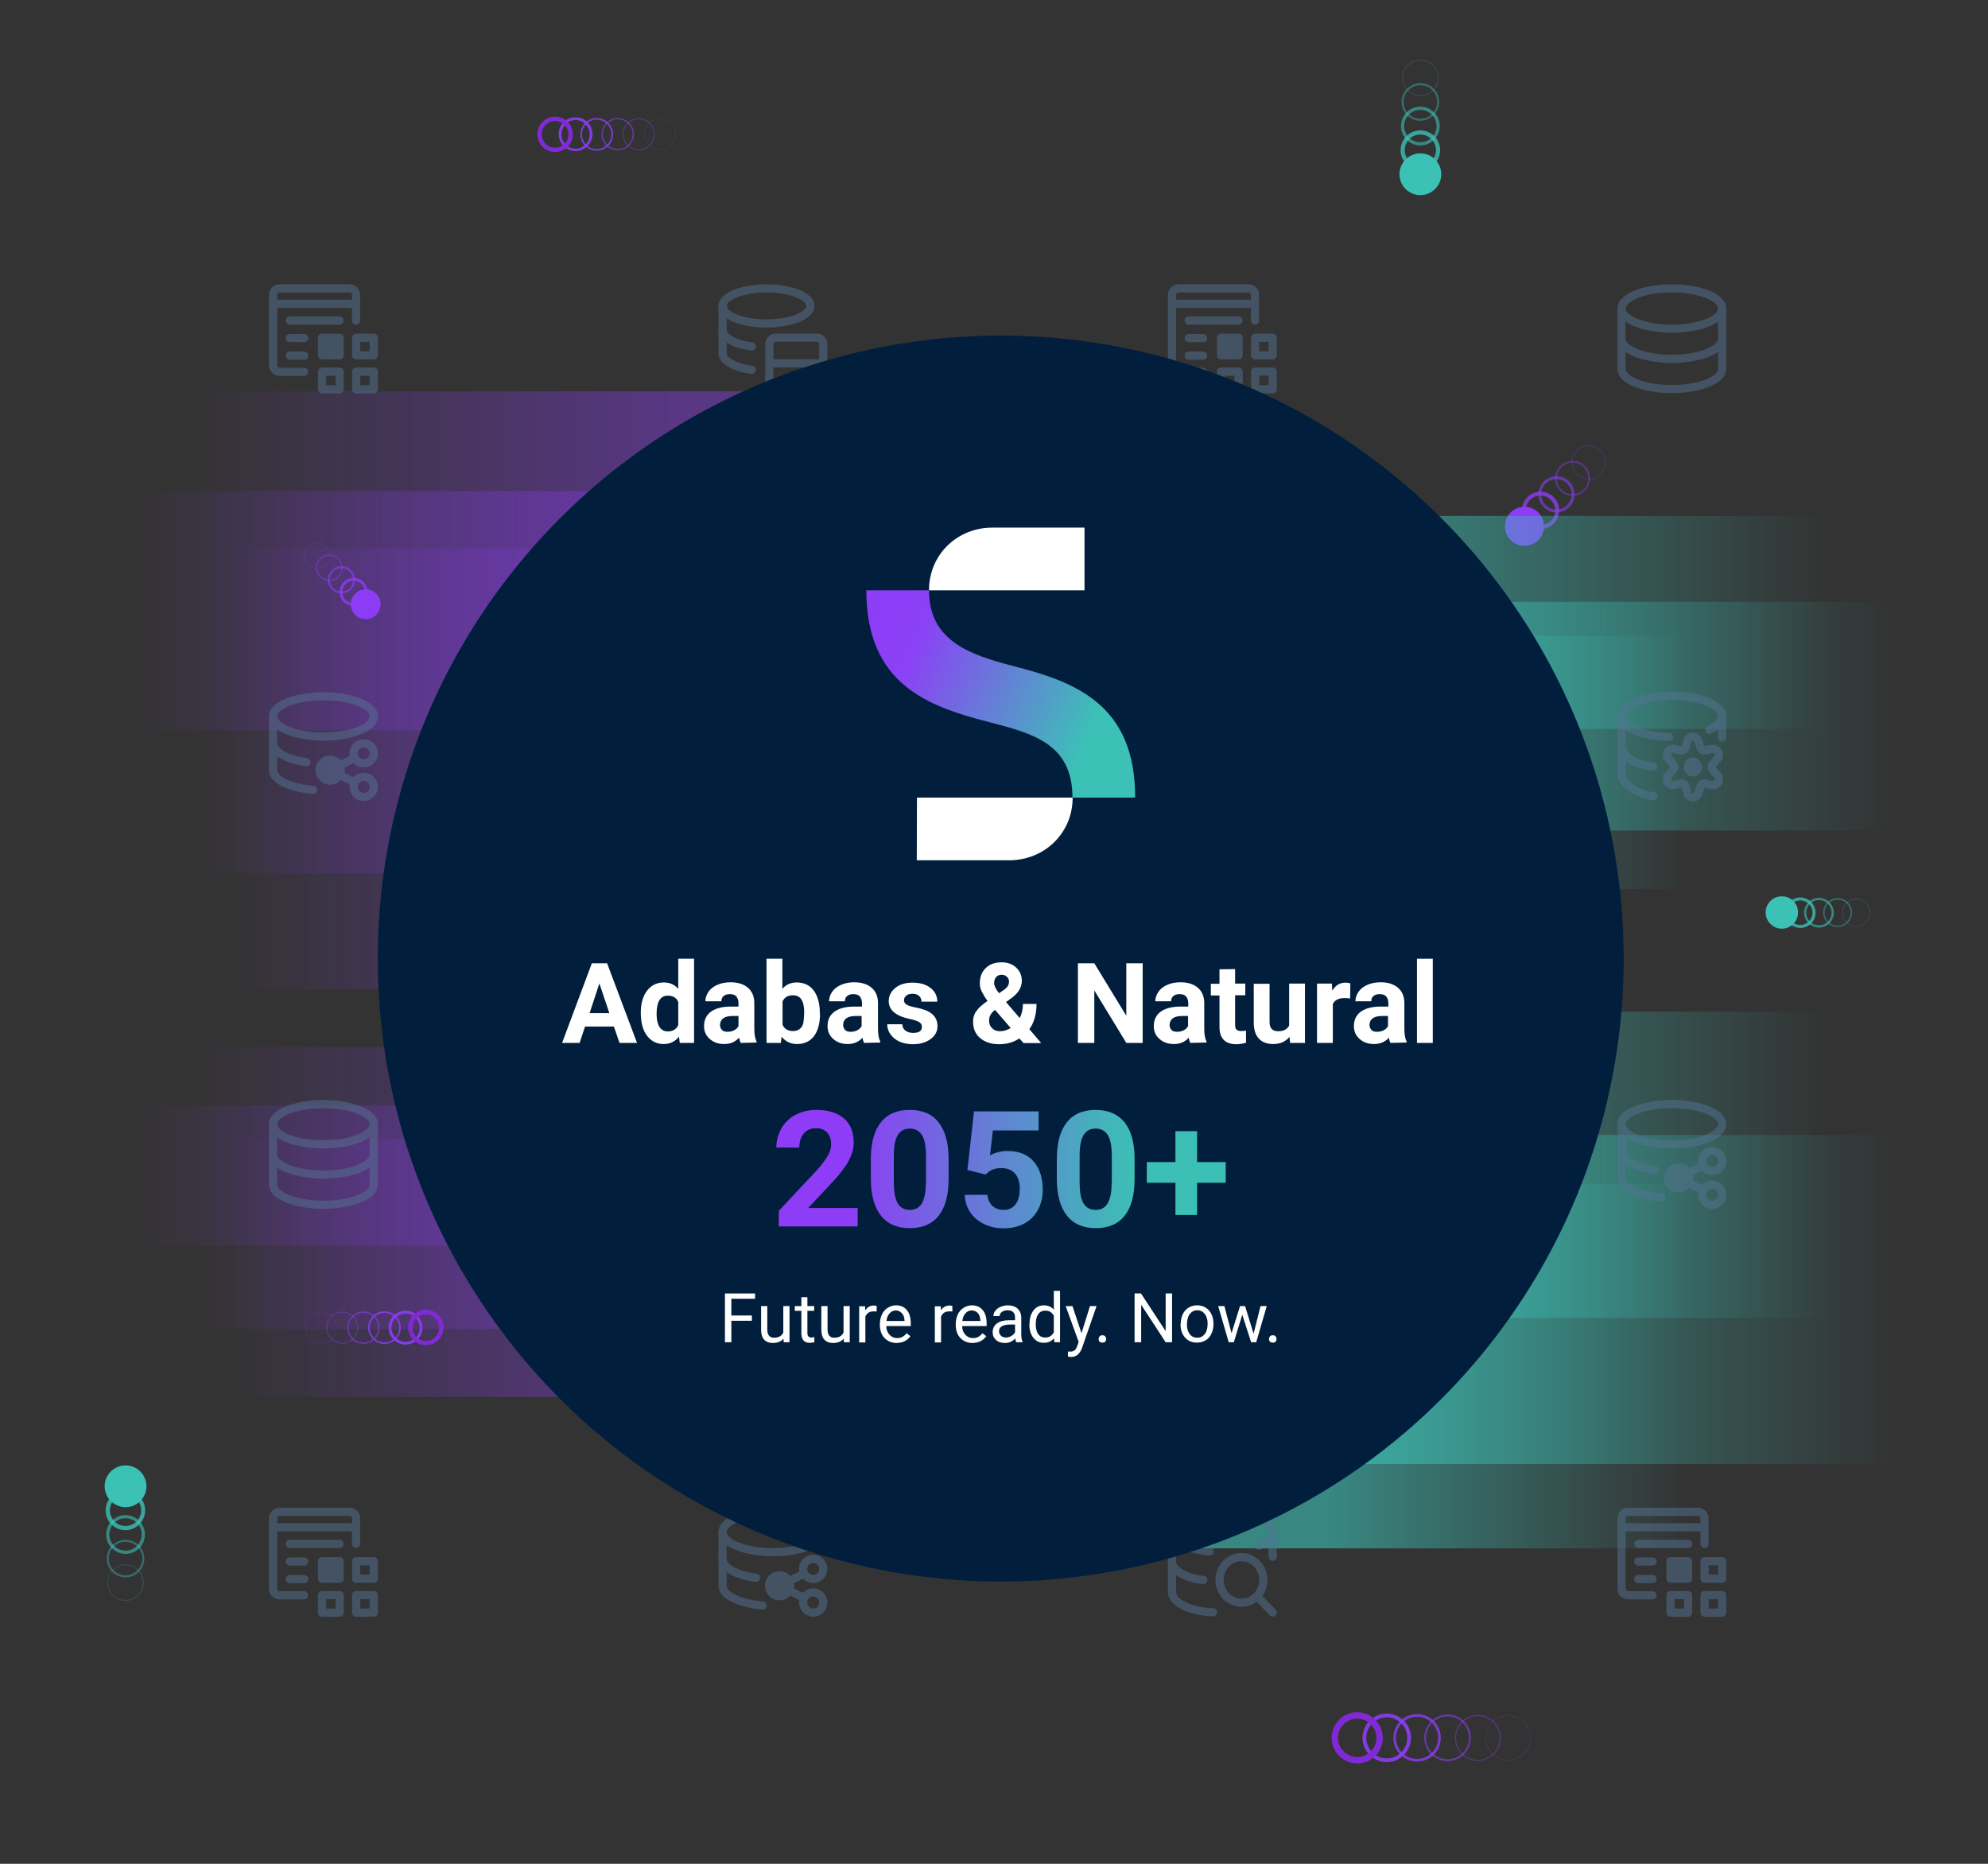 <?xml version="1.0" encoding="UTF-8"?>
<svg id="Layer_1" data-name="Layer 1" xmlns="http://www.w3.org/2000/svg" xmlns:xlink="http://www.w3.org/1999/xlink" viewBox="0 0 1056 990">
  <rect x="0" y="0" width="1056" height="990" fill="#333333" stroke="none"/>
  <defs>
    <style>
      .cls-1 {
        fill: url(#linear-gradient-12);
      }

      .cls-1, .cls-2, .cls-3, .cls-4, .cls-5, .cls-6, .cls-7, .cls-8, .cls-9, .cls-10, .cls-11, .cls-12, .cls-13, .cls-14, .cls-15, .cls-16, .cls-17, .cls-18, .cls-19, .cls-20, .cls-21, .cls-22, .cls-23, .cls-24, .cls-25, .cls-26, .cls-27, .cls-28, .cls-29 {
        stroke-width: 0px;
      }

      .cls-2 {
        fill: #011f3d;
      }

      .cls-3 {
        fill: url(#linear-gradient);
      }

      .cls-4, .cls-6, .cls-9, .cls-17, .cls-19, .cls-22 {
        fill: #8d3cf5;
      }

      .cls-4, .cls-7 {
        opacity: .6;
      }

      .cls-4, .cls-7, .cls-8, .cls-9, .cls-17, .cls-19, .cls-22, .cls-24, .cls-28 {
        isolation: isolate;
      }

      .cls-30 {
        opacity: .5;
      }

      .cls-5 {
        fill: url(#linear-gradient-6);
      }

      .cls-7, .cls-8, .cls-24, .cls-28, .cls-29 {
        fill: #3cc1b7;
      }

      .cls-8, .cls-9 {
        opacity: .8;
      }

      .cls-10 {
        fill: url(#linear-gradient-11);
      }

      .cls-11 {
        fill: url(#linear-gradient-5);
      }

      .cls-12 {
        fill: url(#linear-gradient-13);
      }

      .cls-31 {
        opacity: .69;
      }

      .cls-13 {
        fill: url(#linear-gradient-14);
      }

      .cls-14 {
        fill: url(#linear-gradient-2);
      }

      .cls-15 {
        fill: url(#linear-gradient-7);
      }

      .cls-16 {
        fill: url(#linear-gradient-3);
      }

      .cls-17, .cls-28 {
        opacity: .2;
      }

      .cls-18 {
        fill: url(#linear-gradient-9);
      }

      .cls-19, .cls-24 {
        opacity: .4;
      }

      .cls-20 {
        fill: url(#linear-gradient-8);
      }

      .cls-21 {
        fill: #fff;
      }

      .cls-22 {
        opacity: .9;
      }

      .cls-23 {
        fill: #537393;
      }

      .cls-25 {
        fill: url(#linear-gradient-10);
      }

      .cls-26 {
        fill: url(#linear-gradient-4);
      }

      .cls-27 {
        fill: #8129d6;
      }
    </style>
    <linearGradient id="linear-gradient" x1="-25288.23" y1="-24388.12" x2="-24877.93" y2="-24388.12" gradientTransform="translate(-24868.15 -24052.26) rotate(-180)" gradientUnits="userSpaceOnUse">
      <stop offset=".15" stop-color="#8d3cf5" stop-opacity=".6"/>
      <stop offset=".78" stop-color="#8d3cf5" stop-opacity="0"/>
    </linearGradient>
    <linearGradient id="linear-gradient-2" x1="-25264.64" y1="-24460.66" x2="-24912.34" y2="-24460.66" gradientTransform="translate(-24868.16 -24052.25) rotate(-180)" xlink:href="#linear-gradient"/>
    <linearGradient id="linear-gradient-3" x1="-25248.83" y1="-24376.66" x2="-24845.64" y2="-24376.66" gradientTransform="translate(-24868.15 -24052.25) rotate(-180)" xlink:href="#linear-gradient"/>
    <linearGradient id="linear-gradient-4" y1="-24683.32" y2="-24683.32" xlink:href="#linear-gradient"/>
    <linearGradient id="linear-gradient-5" x1="-25264.63" y1="-24725.81" x2="-24912.33" y2="-24725.81" gradientTransform="translate(-24868.15 -24052.25) rotate(-180)" xlink:href="#linear-gradient"/>
    <linearGradient id="linear-gradient-6" x1="-25248.83" y1="-24676.71" x2="-24845.64" y2="-24676.71" gradientTransform="translate(-24868.15 -24052.25) rotate(-180)" xlink:href="#linear-gradient"/>
    <linearGradient id="linear-gradient-7" x1="-4081.56" y1="-12988.06" x2="-3994.85" y2="-12988.06" gradientTransform="translate(14918.56 37871.51) scale(3.5 2.86)" gradientUnits="userSpaceOnUse">
      <stop offset=".24" stop-color="#3cbfb5" stop-opacity=".6"/>
      <stop offset=".87" stop-color="#3cbfb5" stop-opacity="0"/>
    </linearGradient>
    <linearGradient id="linear-gradient-8" x1="-4082.19" y1="-13000.44" x2="-3958.91" y2="-13000.44" xlink:href="#linear-gradient-7"/>
    <linearGradient id="linear-gradient-9" x1="-4082.42" y1="-13025.46" x2="-3971.08" y2="-13025.46" xlink:href="#linear-gradient-7"/>
    <linearGradient id="linear-gradient-10" y1="-13100.2" y2="-13100.2" xlink:href="#linear-gradient-7"/>
    <linearGradient id="linear-gradient-11" x1="-4082.19" y1="-13108.78" x2="-3958.91" y2="-13108.78" xlink:href="#linear-gradient-7"/>
    <linearGradient id="linear-gradient-12" x1="-4082.42" y1="-13126.19" x2="-3971.08" y2="-13126.19" xlink:href="#linear-gradient-7"/>
    <linearGradient id="linear-gradient-13" x1="451.29" y1="422.52" x2="611.88" y2="490.69" gradientTransform="translate(0 -88)" gradientUnits="userSpaceOnUse">
      <stop offset="0" stop-color="#8e3cf7"/>
      <stop offset=".2" stop-color="#8b41f5"/>
      <stop offset=".8" stop-color="#3cc1b6"/>
      <stop offset="1" stop-color="#3cc1b6"/>
    </linearGradient>
    <linearGradient id="linear-gradient-14" x1="412.38" y1="709.01" x2="651.08" y2="709.01" gradientTransform="translate(0 -88)" gradientUnits="userSpaceOnUse">
      <stop offset=".16" stop-color="#8e3cf6"/>
      <stop offset=".6" stop-color="#5399c8"/>
      <stop offset=".8" stop-color="#3cc0b5"/>
      <stop offset="1" stop-color="#3cc0b5"/>
      <stop offset="1" stop-color="#3cc0b5"/>
    </linearGradient>
  </defs>
  <g class="cls-31">
    <rect class="cls-3" x="9.78" y="207.86" width="410.3" height="256"/>
    <rect class="cls-14" x="44.18" y="291.36" width="352.3" height="234.1"/>
    <rect class="cls-16" x="-22.51" y="260.86" width="403.19" height="127.1"/>
  </g>
  <g class="cls-31">
    <rect class="cls-26" x="9.78" y="556.16" width="410.3" height="149.8"/>
    <rect class="cls-11" x="44.18" y="605.06" width="352.3" height="137"/>
    <rect class="cls-5" x="-22.51" y="587.26" width="403.19" height="74.4"/>
  </g>
  <g>
    <path class="cls-17" d="M170.62,696.81c4.6,0,8.4,3.8,8.4,8.4s-3.8,8.4-8.4,8.4-8.4-3.8-8.4-8.4,3.7-8.4,8.4-8.4ZM170.62,713.31c4.5,0,8.1-3.7,8.1-8.1s-3.6-8.1-8.1-8.1-8.1,3.7-8.1,8.1,3.6,8.1,8.1,8.1Z"/>
    <path class="cls-19" d="M181.82,696.71c4.7,0,8.5,3.8,8.5,8.5s-3.8,8.5-8.5,8.5-8.5-3.8-8.5-8.5,3.8-8.5,8.5-8.5ZM181.82,713.21c4.4,0,8-3.6,8-8s-3.6-8-8-8-8,3.6-8,8,3.5,8,8,8Z"/>
    <path class="cls-4" d="M193.02,696.61c4.8,0,8.6,3.9,8.6,8.6s-3.9,8.6-8.6,8.6-8.6-3.9-8.6-8.6,3.8-8.6,8.6-8.6ZM193.02,713.11c4.4,0,7.9-3.5,7.9-7.9s-3.6-7.9-7.9-7.9-7.9,3.5-7.9,7.9,3.5,7.9,7.9,7.9Z"/>
    <path class="cls-9" d="M204.22,696.51c4.8,0,8.7,3.9,8.7,8.7s-3.9,8.7-8.7,8.7-8.7-3.9-8.7-8.7,3.8-8.7,8.7-8.7ZM204.22,713.01c4.3,0,7.8-3.5,7.8-7.8s-3.5-7.8-7.8-7.8-7.8,3.5-7.8,7.8,3.5,7.8,7.8,7.8h0Z"/>
    <path class="cls-22" d="M215.42,696.21c4.9,0,9,4,9,9s-4,9-9,9-9-4-9-9,4-9,9-9ZM215.42,712.71c4.2,0,7.5-3.4,7.5-7.5s-3.4-7.5-7.5-7.5-7.5,3.4-7.5,7.5,3.3,7.5,7.5,7.5Z"/>
    <path class="cls-27" d="M226.22,695.71c5.2,0,9.4,4.2,9.4,9.4s-4.2,9.4-9.4,9.4-9.4-4.2-9.4-9.4,4.2-9.4,9.4-9.4ZM226.22,712.31c3.9,0,7.1-3.2,7.1-7.1s-3.2-7.1-7.1-7.1-7.1,3.2-7.1,7.1,3.2,7.1,7.1,7.1Z"/>
  </g>
  <g>
    <path class="cls-17" d="M850.22,252.09c-3.5,3.6-9.3,3.6-12.9,0s-3.5-9.3,0-12.9,9.3-3.6,12.9,0,3.5,9.3,0,12.9ZM837.72,239.59c-3.3,3.4-3.3,8.8,0,12.2,3.3,3.3,8.8,3.3,12.2,0,3.3-3.4,3.3-8.8,0-12.2-3.4-3.4-8.9-3.4-12.2,0Z"/>
    <path class="cls-19" d="M841.92,260.69c-3.7,3.6-9.6,3.6-13.2,0-3.7-3.6-3.7-9.6,0-13.2,3.7-3.6,9.6-3.6,13.2,0,3.6,3.6,3.6,9.6,0,13.2ZM829.42,248.19c-3.2,3.2-3.2,8.5,0,11.8s8.5,3.2,11.8,0,3.2-8.5,0-11.8-8.6-3.2-11.8,0h0Z"/>
    <path class="cls-4" d="M833.62,269.39c-3.8,3.8-9.9,3.8-13.6,0s-3.8-9.9,0-13.6,9.9-3.8,13.6,0c3.7,3.8,3.7,9.9,0,13.6ZM821.02,256.89c-3.2,3.1-3.2,8.3,0,11.4s8.3,3.1,11.4,0c3.2-3.1,3.2-8.3,0-11.4s-8.2-3.2-11.4,0Z"/>
    <path class="cls-9" d="M825.32,278.09c-3.8,3.9-10.1,3.9-14,0s-3.8-10.1,0-14,10.1-3.9,14,0,3.8,10.1,0,14ZM812.72,265.59c-3,3-3,8,0,11.1,3,3,8,3,11.1,0s3-8,0-11.1-8-3.1-11.1,0Z"/>
    <g>
      <circle class="cls-6" cx="809.82" cy="279.59" r="8.8"/>
      <path class="cls-6" d="M817.12,286.89c-4,4-10.7,4-14.7,0s-4-10.6,0-14.7c4-4,10.7-4,14.7,0s4.1,10.7,0,14.7ZM804.62,274.39c-2.8,2.9-2.8,7.5,0,10.3s7.5,2.9,10.3,0,2.8-7.5,0-10.3-7.4-2.8-10.3,0Z"/>
    </g>
  </g>
  <g>
    <rect class="cls-15" x="633.08" y="628.86" width="303.5" height="193.6"/>
    <rect class="cls-20" x="630.88" y="602.86" width="431.5" height="174.8"/>
    <rect class="cls-18" x="630.08" y="537.36" width="389.7" height="162.7"/>
  </g>
  <g>
    <rect class="cls-25" x="633.08" y="337.66" width="303.5" height="134.6"/>
    <rect class="cls-10" x="630.88" y="319.66" width="431.5" height="121.5"/>
    <rect class="cls-1" x="630.08" y="274.06" width="389.7" height="113.1"/>
  </g>
  <g>
    <path class="cls-17" d="M173.35,290.24c2.7,2.7,2.7,7.1,0,9.8s-7.1,2.7-9.8,0-2.7-7.1,0-9.8,7.1-2.7,9.8,0ZM163.85,299.74c2.6,2.5,6.7,2.5,9.2,0s2.6-6.7,0-9.2-6.7-2.5-9.2,0-2.5,6.6,0,9.2Z"/>
    <path class="cls-19" d="M179.95,296.54c2.8,2.8,2.8,7.3,0,10.1s-7.3,2.8-10.1,0-2.8-7.3,0-10.1,7.3-2.8,10.1,0ZM170.45,306.04c2.5,2.5,6.5,2.5,9,0s2.5-6.5,0-9-6.5-2.5-9,0-2.5,6.5,0,9Z"/>
    <path class="cls-4" d="M186.55,302.84c2.9,2.9,2.9,7.5,0,10.3s-7.5,2.9-10.3,0-2.9-7.5,0-10.3,7.4-2.9,10.3,0ZM177.05,312.34c2.4,2.4,6.3,2.4,8.7,0s2.4-6.3,0-8.7c-2.4-2.4-6.3-2.4-8.7,0s-2.4,6.3,0,8.7Z"/>
    <path class="cls-9" d="M193.15,309.14c2.9,2.9,2.9,7.7,0,10.6s-7.7,2.9-10.6,0-2.9-7.7,0-10.6,7.6-2.9,10.6,0ZM183.65,318.64c2.3,2.3,6.1,2.3,8.4,0s2.3-6.1,0-8.4-6.1-2.3-8.4,0-2.4,6.1,0,8.4Z"/>
    <g>
      <circle class="cls-6" cx="194.25" cy="320.94" r="6.7"/>
      <path class="cls-6" d="M199.85,315.34c3.1,3.1,3.1,8.1,0,11.2s-8.1,3.1-11.2,0-3.1-8.1,0-11.2,8.1-3.1,11.2,0ZM190.35,324.84c2.2,2.2,5.7,2.2,7.9,0s2.2-5.7,0-7.9-5.7-2.2-7.9,0-2.2,5.7,0,7.9Z"/>
    </g>
  </g>
  <g>
    <path class="cls-28" d="M764.18,41.36c0,5.4-4.4,9.7-9.7,9.7s-9.7-4.4-9.7-9.7,4.4-9.7,9.7-9.7,9.7,4.4,9.7,9.7ZM745.28,41.36c0,5,4.1,9.2,9.2,9.2s9.2-4.1,9.2-9.2-4.1-9.2-9.2-9.2-9.2,4.2-9.2,9.2Z"/>
    <path class="cls-24" d="M764.48,54.16c0,5.5-4.5,10-10,10s-10-4.5-10-10,4.5-10,10-10,10,4.5,10,10ZM745.58,54.16c0,4.9,4,8.9,8.9,8.9s8.9-4,8.9-8.9-4-8.9-8.9-8.9-8.9,4-8.9,8.9Z"/>
    <path class="cls-7" d="M764.78,66.96c0,5.7-4.6,10.3-10.3,10.3s-10.3-4.6-10.3-10.3,4.6-10.3,10.3-10.3,10.3,4.6,10.3,10.3ZM745.88,66.96c0,4.8,3.9,8.6,8.6,8.6s8.6-3.9,8.6-8.6-3.9-8.6-8.6-8.6-8.6,3.9-8.6,8.6Z"/>
    <path class="cls-8" d="M764.98,79.76c0,5.8-4.7,10.5-10.5,10.5s-10.5-4.7-10.5-10.5,4.7-10.5,10.5-10.5,10.5,4.7,10.5,10.5ZM746.18,79.76c0,4.6,3.7,8.3,8.3,8.3s8.3-3.7,8.3-8.3-3.7-8.3-8.3-8.3-8.3,3.7-8.3,8.3Z"/>
    <g>
      <circle class="cls-29" cx="754.48" cy="92.56" r="9.4"/>
      <path class="cls-29" d="M765.58,92.56c0,6.1-5,11.1-11.1,11.1s-11.1-5-11.1-11.1,5-11.1,11.1-11.1,11.1,5,11.1,11.1ZM746.68,92.56c0,4.3,3.5,7.8,7.8,7.8s7.8-3.5,7.8-7.8-3.5-7.8-7.8-7.8-7.8,3.5-7.8,7.8Z"/>
    </g>
  </g>
  <g>
    <path class="cls-28" d="M56.99,840.67c0-5.4,4.4-9.7,9.7-9.7s9.7,4.4,9.7,9.7-4.4,9.7-9.7,9.7-9.7-4.4-9.7-9.7ZM75.79,840.67c0-5-4.1-9.2-9.2-9.2s-9.2,4.1-9.2,9.2,4.1,9.2,9.2,9.2,9.2-4.2,9.2-9.2Z"/>
    <path class="cls-24" d="M56.69,827.87c0-5.5,4.5-10,10-10s10,4.5,10,10-4.5,10-10,10-10-4.5-10-10ZM75.59,827.87c0-4.9-4-8.9-8.9-8.9s-8.9,4-8.9,8.9,4,8.9,8.9,8.9,8.9-4,8.9-8.9Z"/>
    <path class="cls-7" d="M56.39,815.07c0-5.7,4.6-10.3,10.3-10.3s10.3,4.6,10.3,10.3-4.6,10.3-10.3,10.3-10.3-4.6-10.3-10.3ZM75.29,815.07c0-4.8-3.9-8.6-8.6-8.6s-8.6,3.9-8.6,8.6,3.9,8.6,8.6,8.6,8.6-3.9,8.6-8.6Z"/>
    <path class="cls-8" d="M56.09,802.27c0-5.8,4.7-10.5,10.5-10.5s10.5,4.7,10.5,10.5-4.7,10.5-10.5,10.5-10.5-4.7-10.5-10.5ZM74.99,802.27c0-4.6-3.7-8.3-8.3-8.3s-8.3,3.7-8.3,8.3,3.7,8.3,8.3,8.3,8.3-3.7,8.3-8.3Z"/>
    <g>
      <circle class="cls-29" cx="66.69" cy="789.47" r="9.4"/>
      <path class="cls-29" d="M55.59,789.47c0-6.1,5-11.1,11.1-11.1s11.1,5,11.1,11.1-5,11.1-11.1,11.1-11.1-5-11.1-11.1ZM74.49,789.47c0-4.3-3.5-7.8-7.8-7.8s-7.8,3.5-7.8,7.8,3.5,7.8,7.8,7.8,7.8-3.5,7.8-7.8Z"/>
    </g>
  </g>
  <g>
    <path class="cls-17" d="M801.13,935.19c-6.7,0-12.1-5.4-12.1-12.1s5.4-12.1,12.1-12.1,12.1,5.4,12.1,12.1-5.4,12.1-12.1,12.1ZM801.13,911.39c-6.5,0-11.7,5.3-11.7,11.7s5.3,11.7,11.7,11.7,11.7-5.3,11.7-11.7-5.2-11.7-11.7-11.7Z"/>
    <path class="cls-19" d="M785.03,935.29c-6.8,0-12.2-5.5-12.2-12.2s5.5-12.2,12.2-12.2,12.2,5.5,12.2,12.2-5.5,12.2-12.2,12.2ZM785.03,911.59c-6.4,0-11.6,5.2-11.6,11.6s5.2,11.6,11.6,11.6,11.6-5.2,11.6-11.6-5.2-11.6-11.6-11.6Z"/>
    <path class="cls-4" d="M768.93,935.49c-6.8,0-12.4-5.6-12.4-12.4s5.6-12.4,12.4-12.4,12.4,5.6,12.4,12.4-5.6,12.4-12.4,12.4ZM768.93,911.69c-6.3,0-11.4,5.1-11.4,11.4s5.1,11.4,11.4,11.4,11.4-5.1,11.4-11.4-5.2-11.4-11.4-11.4Z"/>
    <path class="cls-9" d="M752.73,935.69c-6.9,0-12.6-5.6-12.6-12.6s5.6-12.6,12.6-12.6,12.6,5.6,12.6,12.6-5.6,12.6-12.6,12.6ZM752.73,911.89c-6.2,0-11.2,5-11.2,11.2s5,11.2,11.2,11.2,11.2-5,11.2-11.2-5-11.2-11.2-11.2Z"/>
    <path class="cls-22" d="M736.63,935.99c-7.1,0-12.9-5.8-12.9-12.9s5.8-12.9,12.9-12.9,12.9,5.8,12.9,12.9-5.8,12.9-12.9,12.9ZM736.63,912.19c-6,0-10.9,4.9-10.9,10.9s4.9,10.9,10.9,10.9,10.9-4.9,10.9-10.9-4.9-10.9-10.9-10.9Z"/>
    <path class="cls-27" d="M720.93,936.69c-7.5,0-13.6-6.1-13.6-13.6s6.1-13.6,13.6-13.6,13.6,6.1,13.6,13.6-6,13.6-13.6,13.6ZM720.93,912.89c-5.6,0-10.2,4.6-10.2,10.2s4.6,10.2,10.2,10.2,10.2-4.6,10.2-10.2-4.5-10.2-10.2-10.2Z"/>
  </g>
  <g>
    <path class="cls-17" d="M350.55,79.68c-4.6,0-8.4-3.8-8.4-8.4s3.8-8.4,8.4-8.4,8.4,3.8,8.4,8.4-3.8,8.4-8.4,8.4ZM350.55,63.18c-4.5,0-8.1,3.7-8.1,8.1s3.6,8.1,8.1,8.1,8.1-3.7,8.1-8.1-3.7-8.1-8.1-8.1Z"/>
    <path class="cls-19" d="M339.25,79.78c-4.7,0-8.5-3.8-8.5-8.5s3.8-8.5,8.5-8.5,8.5,3.8,8.5,8.5-3.8,8.5-8.5,8.5ZM339.25,63.28c-4.4,0-8,3.6-8,8s3.6,8,8,8,8-3.6,8-8-3.5-8-8-8Z"/>
    <path class="cls-4" d="M328.15,79.88c-4.8,0-8.6-3.9-8.6-8.6s3.9-8.6,8.6-8.6,8.6,3.9,8.6,8.6-3.9,8.6-8.6,8.6ZM328.15,63.38c-4.4,0-7.9,3.6-7.9,7.9s3.5,7.9,7.9,7.9,7.9-3.6,7.9-7.9-3.6-7.9-7.9-7.9Z"/>
    <path class="cls-9" d="M316.95,80.08c-4.8,0-8.7-3.9-8.7-8.7s3.9-8.7,8.7-8.7,8.7,3.9,8.7,8.7-3.9,8.7-8.7,8.7ZM316.95,63.58c-4.3,0-7.8,3.5-7.8,7.8s3.5,7.8,7.8,7.8,7.8-3.5,7.8-7.8-3.5-7.8-7.8-7.8Z"/>
    <path class="cls-22" d="M305.75,80.28c-4.9,0-9-4-9-9s4-9,9-9,9,4,9,9c-.1,5-4.1,9-9,9ZM305.75,63.78c-4.2,0-7.5,3.4-7.5,7.6s3.4,7.6,7.5,7.6,7.5-3.4,7.5-7.6-3.4-7.6-7.5-7.6Z"/>
    <path class="cls-27" d="M294.85,80.78c-5.2,0-9.4-4.2-9.4-9.4s4.2-9.4,9.4-9.4,9.4,4.2,9.4,9.4-4.2,9.4-9.4,9.4ZM294.85,64.28c-3.9,0-7.1,3.2-7.1,7.1s3.2,7.1,7.1,7.1,7.1-3.2,7.1-7.1-3.2-7.1-7.1-7.1Z"/>
  </g>
  <g>
    <path class="cls-28" d="M986,492.2c-4.1,0-7.5-3.4-7.5-7.5s3.4-7.5,7.5-7.5,7.5,3.4,7.5,7.5-3.3,7.5-7.5,7.5ZM986,477.7c-3.9,0-7.1,3.2-7.1,7.1s3.2,7.1,7.1,7.1,7.1-3.2,7.1-7.1-3.2-7.1-7.1-7.1Z"/>
    <path class="cls-24" d="M976.1,492.4c-4.3,0-7.7-3.5-7.7-7.7s3.5-7.7,7.7-7.7,7.7,3.5,7.7,7.7-3.4,7.7-7.7,7.7ZM976.1,477.9c-3.8,0-6.9,3.1-6.9,6.9s3.1,6.9,6.9,6.9,6.9-3.1,6.9-6.9-3.1-6.9-6.9-6.9Z"/>
    <path class="cls-7" d="M966.2,492.7c-4.4,0-7.9-3.6-7.9-7.9s3.6-7.9,7.9-7.9,7.9,3.6,7.9,7.9-3.5,7.9-7.9,7.9ZM966.2,478.1c-3.7,0-6.7,3-6.7,6.7s3,6.7,6.7,6.7,6.7-3,6.7-6.7-3-6.7-6.7-6.7Z"/>
    <path class="cls-8" d="M956.3,492.9c-4.5,0-8.1-3.6-8.1-8.1s3.7-8.1,8.1-8.1,8.1,3.6,8.1,8.1-3.6,8.1-8.1,8.1ZM956.3,478.3c-3.6,0-6.5,2.9-6.5,6.5s2.9,6.5,6.5,6.5,6.5-2.9,6.5-6.5-2.9-6.5-6.5-6.5Z"/>
    <g>
      <circle class="cls-29" cx="946.5" cy="484.7" r="7.3"/>
      <path class="cls-29" d="M946.5,493.3c-4.7,0-8.6-3.8-8.6-8.6s3.8-8.6,8.6-8.6,8.6,3.8,8.6,8.6-3.9,8.6-8.6,8.6ZM946.5,478.7c-3.3,0-6,2.7-6,6s2.7,6,6,6,6-2.7,6-6-2.7-6-6-6Z"/>
    </g>
  </g>
  <g class="cls-30">
    <g>
      <g>
        <path class="cls-23" d="M171.8,393.39c-14.02,0-28.92-4.51-28.92-12.86s14.9-12.86,28.92-12.86,28.91,4.51,28.91,12.86-14.9,12.86-28.91,12.86ZM171.8,371.99c-15.24,0-24.59,4.97-24.59,8.54s9.35,8.54,24.59,8.54,24.59-4.97,24.59-8.54-9.35-8.54-24.59-8.54Z"/>
        <path class="cls-23" d="M162.86,407.04c-.1,0-.2,0-.31-.02-12.13-1.72-19.66-6.41-19.66-12.23v-14.27c0-1.19.97-2.16,2.16-2.16s2.16.97,2.16,2.16v14.27c0,2.76,5.59,6.48,15.95,7.95,1.18.17,2,1.26,1.84,2.44-.15,1.08-1.08,1.86-2.14,1.86Z"/>
        <path class="cls-23" d="M166.32,421.69c-.06,0-.12,0-.18,0-11.58-.95-23.25-5.22-23.25-12.62v-14.27c0-1.19.97-2.16,2.16-2.16s2.16.97,2.16,2.16v14.27c0,3.23,7.37,7.33,19.29,8.31,1.19.1,2.07,1.14,1.98,2.33-.09,1.13-1.04,1.98-2.15,1.98Z"/>
        <path class="cls-23" d="M193.2,410.47c-2.15,0-4.08.92-5.45,2.38l-4.76-2.38c.08-.45.14-.92.14-1.4,0-.44-.06-.87-.13-1.29l4.8-2.42c1.37,1.42,3.28,2.31,5.4,2.31,4.14,0,7.51-3.37,7.51-7.51s-3.37-7.51-7.51-7.51-7.51,3.37-7.51,7.51c0,.46.06.91.14,1.35l-4.72,2.38c-1.42-1.57-3.46-2.58-5.74-2.58-4.29,0-7.76,3.48-7.76,7.76s3.48,7.76,7.76,7.76c2.25,0,4.26-.97,5.68-2.5l4.77,2.39c-.07.41-.13.83-.13,1.27,0,4.14,3.37,7.51,7.51,7.51s7.51-3.37,7.51-7.51-3.37-7.51-7.51-7.51ZM193.2,396.95c1.76,0,3.19,1.43,3.19,3.19s-1.43,3.19-3.19,3.19-3.19-1.43-3.19-3.19,1.43-3.19,3.19-3.19ZM193.2,421.17c-1.76,0-3.19-1.43-3.19-3.19s1.43-3.19,3.19-3.19,3.19,1.43,3.19,3.19-1.43,3.19-3.19,3.19Z"/>
      </g>
      <g>
        <path class="cls-23" d="M180.41,840.75h-9.35c-1.2,0-2.17-.97-2.17-2.17v-9.33c0-1.2.97-2.17,2.17-2.17h9.35c1.2,0,2.17.97,2.17,2.17v9.33c0,1.2-.97,2.17-2.17,2.17Z"/>
        <path class="cls-23" d="M180.41,845.09h-9.35c-1.2,0-2.17.97-2.17,2.17v9.33c0,1.2.97,2.17,2.17,2.17h9.35c1.2,0,2.17-.97,2.17-2.17v-9.33c0-1.2-.97-2.17-2.17-2.17ZM178.24,854.42h-5.01v-4.99h5.01v4.99ZM161.59,827.26h-7.66c-1.2,0-2.17.97-2.17,2.17s.97,2.17,2.17,2.17h7.66c1.2,0,2.17-.97,2.17-2.17s-.97-2.17-2.17-2.17ZM161.59,836.59h-7.66c-1.2,0-2.17.97-2.17,2.17s.97,2.17,2.17,2.17h7.66c1.2,0,2.17-.97,2.17-2.17s-.97-2.17-2.17-2.17ZM180.41,817.92h-26.48c-1.2,0-2.17.97-2.17,2.17s.97,2.17,2.17,2.17h26.48c1.2,0,2.17-.97,2.17-2.17s-.97-2.17-2.17-2.17ZM198.54,827.08h-9.35c-1.2,0-2.17.97-2.17,2.17v9.33c0,1.2.97,2.17,2.17,2.17h9.35c1.2,0,2.17-.97,2.17-2.17v-9.33c0-1.2-.97-2.17-2.17-2.17ZM196.37,836.41h-5.01v-4.99h5.01v4.99ZM198.54,845.09h-9.35c-1.2,0-2.17.97-2.17,2.17v9.33c0,1.2.97,2.17,2.17,2.17h9.35c1.2,0,2.17-.97,2.17-2.17v-9.33c0-1.2-.97-2.17-2.17-2.17ZM196.37,854.42h-5.01v-4.99h5.01v4.99ZM189.14,822.27c1.2,0,2.17-.97,2.17-2.17v-13.64c0-3.08-2.51-5.6-5.6-5.6h-37.22c-3.09,0-5.6,2.51-5.6,5.6v37.48c0,3.08,2.51,5.6,5.6,5.6h13.03c1.2,0,2.17-.97,2.17-2.17s-.97-2.17-2.17-2.17h-13.03c-.69,0-1.26-.56-1.26-1.25v-30.52h39.74v6.68c0,1.2.97,2.17,2.17,2.17ZM147.23,809.07v-2.62c0-.69.57-1.25,1.26-1.25h37.22c.69,0,1.26.56,1.26,1.25v2.62h-39.74Z"/>
      </g>
      <g>
        <path class="cls-23" d="M180.41,190.9h-9.35c-1.2,0-2.17-.97-2.17-2.17v-9.33c0-1.2.97-2.17,2.17-2.17h9.35c1.2,0,2.17.97,2.17,2.17v9.33c0,1.2-.97,2.17-2.17,2.17Z"/>
        <path class="cls-23" d="M180.41,195.24h-9.35c-1.2,0-2.17.97-2.17,2.17v9.33c0,1.2.97,2.17,2.17,2.17h9.35c1.2,0,2.17-.97,2.17-2.17v-9.33c0-1.2-.97-2.17-2.17-2.17ZM178.24,204.57h-5.01v-4.99h5.01v4.99ZM161.59,177.41h-7.66c-1.2,0-2.17.97-2.17,2.17s.97,2.17,2.17,2.17h7.66c1.2,0,2.17-.97,2.17-2.17s-.97-2.17-2.17-2.17ZM161.59,186.74h-7.66c-1.2,0-2.17.97-2.17,2.17s.97,2.17,2.17,2.17h7.66c1.2,0,2.17-.97,2.17-2.17s-.97-2.17-2.17-2.17ZM180.41,168.07h-26.48c-1.2,0-2.17.97-2.17,2.17s.97,2.17,2.17,2.17h26.48c1.2,0,2.17-.97,2.17-2.17s-.97-2.17-2.17-2.17ZM198.54,177.22h-9.35c-1.2,0-2.17.97-2.17,2.17v9.33c0,1.2.97,2.17,2.17,2.17h9.35c1.2,0,2.17-.97,2.17-2.17v-9.33c0-1.2-.97-2.17-2.17-2.17ZM196.37,186.56h-5.01v-4.99h5.01v4.99ZM198.54,195.24h-9.35c-1.2,0-2.17.97-2.17,2.17v9.33c0,1.2.97,2.17,2.17,2.17h9.35c1.2,0,2.17-.97,2.17-2.17v-9.33c0-1.2-.97-2.17-2.17-2.17ZM196.37,204.57h-5.01v-4.99h5.01v4.99ZM189.14,172.41c1.2,0,2.17-.97,2.17-2.17v-13.64c0-3.08-2.51-5.6-5.6-5.6h-37.22c-3.09,0-5.6,2.51-5.6,5.6v37.48c0,3.08,2.51,5.6,5.6,5.6h13.03c1.2,0,2.17-.97,2.17-2.17s-.97-2.17-2.17-2.17h-13.03c-.69,0-1.26-.56-1.26-1.25v-30.52h39.74v6.68c0,1.2.97,2.17,2.17,2.17ZM147.23,159.22v-2.62c0-.69.57-1.25,1.26-1.25h37.22c.69,0,1.26.56,1.26,1.25v2.62h-39.74Z"/>
      </g>
      <g>
        <path class="cls-23" d="M200.71,597.15c0-1.2-.97-2.17-2.17-2.17s-2.17.97-2.17,2.17v16.04c0,3.56-9.35,8.53-24.58,8.53s-24.58-4.97-24.58-8.53v-16.04c0-1.2-.97-2.17-2.17-2.17s-2.17.97-2.17,2.17v16.04s0,0,0,0c0,0,0,0,0,0v16.05c0,8.36,14.9,12.86,28.91,12.86s28.91-4.51,28.91-12.86v-16.05s0,0,0,0c0,0,0,0,0,0v-16.04ZM171.8,637.77c-15.23,0-24.58-4.97-24.58-8.53v-9.06c5.44,3.84,15.19,5.87,24.58,5.87s19.14-2.03,24.58-5.87v9.06c0,3.56-9.35,8.53-24.58,8.53Z"/>
        <path class="cls-23" d="M171.8,610.01c-14.02,0-28.91-4.51-28.91-12.87s14.9-12.87,28.91-12.87,28.91,4.51,28.91,12.87-14.9,12.87-28.91,12.87ZM171.8,588.62c-15.23,0-24.58,4.97-24.58,8.53s9.35,8.53,24.58,8.53,24.58-4.97,24.58-8.53-9.35-8.53-24.58-8.53Z"/>
      </g>
    </g>
    <g>
      <g>
        <path class="cls-23" d="M419.17,407.52h-9.35c-1.2,0-2.17-.97-2.17-2.17v-9.33c0-1.2.97-2.17,2.17-2.17h9.35c1.2,0,2.17.97,2.17,2.17v9.33c0,1.2-.97,2.17-2.17,2.17Z"/>
        <path class="cls-23" d="M419.17,411.85h-9.35c-1.2,0-2.17.97-2.17,2.17v9.33c0,1.2.97,2.17,2.17,2.17h9.35c1.2,0,2.17-.97,2.17-2.17v-9.33c0-1.2-.97-2.17-2.17-2.17ZM417,421.18h-5.01v-4.99h5.01v4.99ZM400.35,394.02h-7.66c-1.2,0-2.17.97-2.17,2.17s.97,2.17,2.17,2.17h7.66c1.2,0,2.17-.97,2.17-2.17s-.97-2.17-2.17-2.17ZM400.35,403.36h-7.66c-1.2,0-2.17.97-2.17,2.17s.97,2.17,2.17,2.17h7.66c1.2,0,2.17-.97,2.17-2.17s-.97-2.17-2.17-2.17ZM419.17,384.69h-26.48c-1.2,0-2.17.97-2.17,2.17s.97,2.17,2.17,2.17h26.48c1.2,0,2.17-.97,2.17-2.17s-.97-2.17-2.17-2.17ZM437.3,393.84h-9.35c-1.2,0-2.17.97-2.17,2.17v9.33c0,1.2.97,2.17,2.17,2.17h9.35c1.2,0,2.17-.97,2.17-2.17v-9.33c0-1.2-.97-2.17-2.17-2.17ZM435.13,403.17h-5.01v-4.99h5.01v4.99ZM437.3,411.85h-9.35c-1.2,0-2.17.97-2.17,2.17v9.33c0,1.2.97,2.17,2.17,2.17h9.35c1.2,0,2.17-.97,2.17-2.17v-9.33c0-1.2-.97-2.17-2.17-2.17ZM435.13,421.18h-5.01v-4.99h5.01v4.99ZM427.89,389.03c1.2,0,2.17-.97,2.17-2.17v-13.64c0-3.08-2.51-5.6-5.6-5.6h-37.22c-3.09,0-5.6,2.51-5.6,5.6v37.48c0,3.08,2.51,5.6,5.6,5.6h13.03c1.2,0,2.17-.97,2.17-2.17s-.97-2.17-2.17-2.17h-13.03c-.69,0-1.26-.56-1.26-1.25v-30.52h39.74v6.68c0,1.2.97,2.17,2.17,2.17ZM385.99,375.83v-2.62c0-.69.57-1.25,1.26-1.25h37.22c.69,0,1.26.56,1.26,1.25v2.62h-39.74Z"/>
      </g>
      <g>
        <path class="cls-23" d="M410.56,826.62c-14.02,0-28.92-4.51-28.92-12.86s14.9-12.86,28.92-12.86,28.91,4.51,28.91,12.86-14.9,12.86-28.91,12.86ZM410.56,805.22c-15.24,0-24.59,4.97-24.59,8.54s9.35,8.54,24.59,8.54,24.59-4.97,24.59-8.54-9.35-8.54-24.59-8.54Z"/>
        <path class="cls-23" d="M401.61,840.28c-.1,0-.2,0-.31-.02-12.13-1.72-19.66-6.41-19.66-12.23v-14.27c0-1.19.97-2.16,2.16-2.16s2.16.97,2.16,2.16v14.27c0,2.76,5.59,6.48,15.95,7.95,1.18.17,2,1.26,1.84,2.44-.15,1.08-1.08,1.86-2.14,1.86Z"/>
        <path class="cls-23" d="M405.08,854.92c-.06,0-.12,0-.18,0-11.58-.95-23.25-5.22-23.25-12.62v-14.27c0-1.19.97-2.16,2.16-2.16s2.16.97,2.16,2.16v14.27c0,3.23,7.37,7.33,19.29,8.31,1.19.1,2.07,1.14,1.98,2.33-.09,1.13-1.04,1.98-2.15,1.98Z"/>
        <path class="cls-23" d="M431.96,843.7c-2.15,0-4.08.92-5.45,2.38l-4.76-2.38c.08-.45.14-.92.14-1.4,0-.44-.06-.87-.13-1.29l4.8-2.42c1.37,1.42,3.28,2.31,5.4,2.31,4.14,0,7.51-3.37,7.51-7.51s-3.37-7.51-7.51-7.51-7.51,3.37-7.51,7.51c0,.46.06.91.14,1.35l-4.72,2.38c-1.42-1.57-3.46-2.58-5.74-2.58-4.29,0-7.76,3.48-7.76,7.76s3.48,7.76,7.76,7.76c2.25,0,4.26-.97,5.68-2.5l4.77,2.39c-.07.41-.13.83-.13,1.27,0,4.14,3.37,7.51,7.51,7.51s7.51-3.37,7.51-7.51-3.37-7.51-7.51-7.51ZM431.96,830.19c1.76,0,3.19,1.43,3.19,3.19s-1.43,3.19-3.19,3.19-3.19-1.43-3.19-3.19,1.43-3.19,3.19-3.19ZM431.96,854.4c-1.76,0-3.19-1.43-3.19-3.19s1.43-3.19,3.19-3.19,3.19,1.43,3.19,3.19-1.43,3.19-3.19,3.19Z"/>
      </g>
      <g>
        <path class="cls-23" d="M433.88,177.17h-21.82c-3.08,0-5.59,2.51-5.59,5.59v20.44c0,3.08,2.51,5.59,5.59,5.59h21.82c3.08,0,5.59-2.51,5.59-5.59v-20.44c0-3.08-2.51-5.59-5.59-5.59ZM412.07,181.53h21.82c.68,0,1.23.55,1.23,1.23v8.04h-24.27v-8.04c0-.68.55-1.23,1.23-1.23ZM433.88,204.42h-21.82c-.68,0-1.23-.55-1.23-1.23v-8.04h24.27v8.04c0,.68-.55,1.23-1.23,1.23Z"/>
        <path class="cls-23" d="M399.32,186.23c-.1,0-.2,0-.31-.02-10.71-1.52-17.37-5.71-17.37-10.94v-13.09c0-1.2.98-2.18,2.18-2.18s2.18.98,2.18,2.18v13.09c0,2.3,5.1,5.41,13.62,6.62,1.19.17,2.02,1.27,1.85,2.46-.15,1.09-1.09,1.87-2.15,1.87Z"/>
        <path class="cls-23" d="M399.32,198.64c-.1,0-.2,0-.31-.02-10.71-1.51-17.37-5.7-17.37-10.93v-12.42c0-1.2.98-2.18,2.18-2.18s2.18.98,2.18,2.18v12.42c0,2.3,5.09,5.41,13.62,6.61,1.19.17,2.02,1.27,1.85,2.46-.15,1.09-1.09,1.88-2.15,1.88Z"/>
        <path class="cls-23" d="M407.15,173.99c-12.34,0-25.46-4.03-25.46-11.49s13.12-11.49,25.46-11.49,25.46,4.03,25.46,11.49-13.12,11.49-25.46,11.49ZM407.15,155.37c-12.88,0-21.1,4.22-21.1,7.13s8.22,7.13,21.1,7.13,21.1-4.22,21.1-7.13-8.22-7.13-21.1-7.13Z"/>
      </g>
      <g>
        <path class="cls-23" d="M437.29,610.56c-1.2,0-2.18-.97-2.18-2.18v-11.29c0-1.2.97-2.18,2.18-2.18s2.18.97,2.18,2.18v11.29c0,1.2-.97,2.18-2.18,2.18Z"/>
        <path class="cls-23" d="M408.98,610.22h-.05c-13.56-.32-27.28-4.92-27.28-13.08s14.9-13.1,28.91-13.1,28.91,4.59,28.91,13.1c0,3.58-2.85,6.86-8.02,9.23-1.1.51-2.39.02-2.89-1.07-.5-1.09-.02-2.39,1.07-2.89,3.43-1.58,5.48-3.55,5.48-5.27,0-4.13-10.5-8.74-24.56-8.74s-24.56,4.62-24.56,8.74c0,3.87,9.46,8.4,23.03,8.73,1.2.03,2.15,1.03,2.12,2.23-.03,1.18-1,2.13-2.18,2.13Z"/>
        <path class="cls-23" d="M400.68,626.03c-.08,0-.16,0-.24-.01-12.99-1.4-18.8-7.65-18.8-13.22v-15.7c0-1.2.97-2.18,2.18-2.18s2.18.97,2.18,2.18v15.7c0,3.62,5.12,7.84,14.91,8.89,1.2.13,2.06,1.2,1.93,2.4-.12,1.12-1.06,1.94-2.16,1.94Z"/>
        <path class="cls-23" d="M400.67,641.61c-6.82,0-19.03-6.61-19.03-13.11v-15.71c0-1.2.97-2.18,2.18-2.18s2.18.97,2.18,2.18v15.71c0,3.19,9.33,8.75,14.68,8.75,1.2,0,2.18.97,2.18,2.18s-.97,2.18-2.18,2.18Z"/>
        <path id="Oval_51" data-name="Oval 51" class="cls-23" d="M421.74,629.06c2.67,0,4.83-2.25,4.83-5.03s-2.16-5.03-4.83-5.03-4.83,2.25-4.83,5.03,2.16,5.03,4.83,5.03Z"/>
        <path class="cls-23" d="M421.74,642.34c-2.3,0-4.37-1.58-5.02-3.85l-1.01-3.46-3.48.69c-2.27.52-4.63-.54-5.76-2.59-1.12-2.03-.84-4.55.69-6.28l2.37-2.66c.08-.09.08-.27,0-.36l-2.37-2.66c-1.54-1.72-1.82-4.24-.7-6.28,1.14-2.05,3.5-3.12,5.75-2.6l3.39.82,1.11-3.59c.65-2.25,2.72-3.83,5.02-3.83,2.3,0,4.36,1.59,5.01,3.85l1.01,3.47,3.48-.69c2.27-.52,4.63.54,5.76,2.6,1.12,2.03.84,4.56-.7,6.28l-2.36,2.65c-.08.09-.08.27,0,.36l2.37,2.66c1.54,1.72,1.82,4.25.69,6.28-1.13,2.05-3.5,3.13-5.74,2.6l-3.39-.82-1.11,3.59c-.65,2.25-2.71,3.83-5.02,3.83ZM415.62,630.56c1.94,0,3.71,1.29,4.28,3.26l1.01,3.47c.24.84,1.43.83,1.67,0l1.02-3.48c.67-2.3,2.99-3.69,5.29-3.13l3.38.81c.36.09.73-.1.93-.46.23-.41.17-.94-.13-1.28l-2.37-2.66c-1.57-1.75-1.57-4.4,0-6.16l2.37-2.65c.31-.34.36-.87.14-1.28-.2-.36-.57-.55-.94-.46l-3.37.81c-2.32.53-4.63-.83-5.3-3.14l-1.01-3.47s0,0,0-.01c-.24-.83-1.43-.84-1.67,0l-1.02,3.47c-.67,2.31-3,3.68-5.29,3.14l-3.38-.82c-.35-.09-.73.1-.93.46-.23.41-.17.94.13,1.28l2.37,2.66c1.57,1.75,1.57,4.4,0,6.16l-2.36,2.66c-.31.34-.36.87-.13,1.28.2.36.57.55.94.46l3.37-.81c.34-.08.69-.12,1.02-.12Z"/>
      </g>
    </g>
    <g>
      <g>
        <path class="cls-23" d="M914.81,393.94c-1.2,0-2.18-.97-2.18-2.18v-11.29c0-1.2.97-2.18,2.18-2.18s2.18.97,2.18,2.18v11.29c0,1.2-.97,2.18-2.18,2.18Z"/>
        <path class="cls-23" d="M886.49,393.6h-.05c-13.56-.32-27.28-4.92-27.28-13.08s14.9-13.1,28.91-13.1,28.91,4.59,28.91,13.1c0,3.58-2.85,6.86-8.02,9.23-1.1.51-2.39.02-2.89-1.07-.5-1.09-.02-2.39,1.07-2.89,3.43-1.58,5.48-3.55,5.48-5.27,0-4.13-10.5-8.74-24.56-8.74s-24.56,4.62-24.56,8.74c0,3.87,9.46,8.4,23.03,8.73,1.2.03,2.15,1.03,2.12,2.23-.03,1.18-1,2.13-2.18,2.13Z"/>
        <path class="cls-23" d="M878.19,409.41c-.08,0-.16,0-.24-.01-12.99-1.4-18.8-7.65-18.8-13.22v-15.7c0-1.2.97-2.18,2.18-2.18s2.18.97,2.18,2.18v15.7c0,3.62,5.12,7.84,14.91,8.89,1.2.13,2.06,1.2,1.93,2.4-.12,1.12-1.06,1.94-2.16,1.94Z"/>
        <path class="cls-23" d="M878.19,425c-6.82,0-19.03-6.61-19.03-13.11v-15.71c0-1.2.97-2.18,2.18-2.18s2.18.97,2.18,2.18v15.71c0,3.19,9.33,8.75,14.68,8.75,1.2,0,2.18.97,2.18,2.18s-.97,2.18-2.18,2.18Z"/>
        <path id="Oval_51-2" data-name="Oval 51" class="cls-23" d="M899.26,412.44c2.67,0,4.83-2.25,4.83-5.03s-2.16-5.03-4.83-5.03-4.83,2.25-4.83,5.03,2.16,5.03,4.83,5.03Z"/>
        <path class="cls-23" d="M899.26,425.73c-2.3,0-4.37-1.58-5.02-3.85l-1.01-3.46-3.48.69c-2.27.52-4.63-.54-5.76-2.59-1.12-2.03-.84-4.55.69-6.28l2.37-2.66c.08-.09.08-.27,0-.36l-2.37-2.66c-1.54-1.72-1.82-4.24-.7-6.28,1.14-2.05,3.5-3.12,5.75-2.6l3.39.82,1.11-3.59c.65-2.25,2.72-3.83,5.02-3.83,2.3,0,4.36,1.59,5.01,3.85l1.01,3.47,3.48-.69c2.27-.52,4.63.54,5.76,2.6,1.12,2.03.84,4.56-.7,6.28l-2.36,2.65c-.08.09-.08.27,0,.36l2.37,2.66c1.54,1.72,1.82,4.25.69,6.28-1.13,2.05-3.5,3.13-5.74,2.6l-3.39-.82-1.11,3.59c-.65,2.25-2.71,3.83-5.02,3.83ZM893.13,413.94c1.94,0,3.71,1.29,4.28,3.26l1.01,3.47c.24.84,1.43.83,1.67,0l1.02-3.48c.67-2.3,2.99-3.69,5.29-3.13l3.38.81c.36.09.73-.1.93-.46.23-.41.17-.94-.13-1.28l-2.37-2.66c-1.57-1.75-1.57-4.4,0-6.16l2.37-2.65c.31-.34.36-.87.14-1.28-.2-.36-.57-.55-.94-.46l-3.37.81c-2.32.53-4.63-.83-5.3-3.14l-1.01-3.47s0,0,0-.01c-.24-.83-1.43-.84-1.67,0l-1.02,3.47c-.67,2.31-3,3.68-5.29,3.14l-3.38-.82c-.35-.09-.73.1-.93.46-.23.41-.17.94.13,1.28l2.37,2.66c1.57,1.75,1.57,4.4,0,6.16l-2.36,2.66c-.31.34-.36.87-.13,1.28.2.36.57.55.94.46l3.37-.81c.34-.08.69-.12,1.02-.12Z"/>
      </g>
      <g>
        <path class="cls-23" d="M896.68,840.75h-9.35c-1.2,0-2.17-.97-2.17-2.17v-9.33c0-1.2.97-2.17,2.17-2.17h9.35c1.2,0,2.17.97,2.17,2.17v9.33c0,1.2-.97,2.17-2.17,2.17Z"/>
        <path class="cls-23" d="M896.68,845.09h-9.35c-1.2,0-2.17.97-2.17,2.17v9.33c0,1.2.97,2.17,2.17,2.17h9.35c1.2,0,2.17-.97,2.17-2.17v-9.33c0-1.2-.97-2.17-2.17-2.17ZM894.51,854.42h-5.01v-4.99h5.01v4.99ZM877.86,827.26h-7.66c-1.2,0-2.17.97-2.17,2.17s.97,2.17,2.17,2.17h7.66c1.2,0,2.17-.97,2.17-2.17s-.97-2.17-2.17-2.17ZM877.86,836.59h-7.66c-1.2,0-2.17.97-2.17,2.17s.97,2.17,2.17,2.17h7.66c1.2,0,2.17-.97,2.17-2.17s-.97-2.17-2.17-2.17ZM896.68,817.92h-26.48c-1.2,0-2.17.97-2.17,2.17s.97,2.17,2.17,2.17h26.48c1.2,0,2.17-.97,2.17-2.17s-.97-2.17-2.17-2.17ZM914.81,827.08h-9.35c-1.2,0-2.17.97-2.17,2.17v9.33c0,1.2.97,2.17,2.17,2.17h9.35c1.2,0,2.17-.97,2.17-2.17v-9.33c0-1.2-.97-2.17-2.17-2.17ZM912.64,836.41h-5.01v-4.99h5.01v4.99ZM914.81,845.09h-9.35c-1.2,0-2.17.97-2.17,2.17v9.33c0,1.2.97,2.17,2.17,2.17h9.35c1.2,0,2.17-.97,2.17-2.17v-9.33c0-1.2-.97-2.17-2.17-2.17ZM912.64,854.42h-5.01v-4.99h5.01v4.99ZM905.41,822.27c1.2,0,2.17-.97,2.17-2.17v-13.64c0-3.08-2.51-5.6-5.6-5.6h-37.22c-3.09,0-5.6,2.51-5.6,5.6v37.48c0,3.08,2.51,5.6,5.6,5.6h13.03c1.2,0,2.17-.97,2.17-2.17s-.97-2.17-2.17-2.17h-13.03c-.69,0-1.26-.56-1.26-1.25v-30.52h39.74v6.68c0,1.2.97,2.17,2.17,2.17ZM863.5,809.07v-2.62c0-.69.57-1.25,1.26-1.25h37.22c.69,0,1.26.56,1.26,1.25v2.62h-39.74Z"/>
      </g>
      <g>
        <path class="cls-23" d="M916.98,163.87c0-1.2-.97-2.17-2.17-2.17s-2.17.97-2.17,2.17v16.04c0,3.56-9.35,8.53-24.58,8.53s-24.58-4.97-24.58-8.53v-16.04c0-1.2-.97-2.17-2.17-2.17s-2.17.97-2.17,2.17v16.04s0,0,0,0c0,0,0,0,0,0v16.05c0,8.36,14.9,12.86,28.91,12.86s28.91-4.51,28.91-12.86v-16.05s0,0,0,0c0,0,0,0,0,0v-16.04ZM888.07,204.5c-15.23,0-24.58-4.97-24.58-8.53v-9.06c5.44,3.84,15.19,5.87,24.58,5.87s19.14-2.03,24.58-5.87v9.06c0,3.56-9.35,8.53-24.58,8.53Z"/>
        <path class="cls-23" d="M888.07,176.74c-14.02,0-28.91-4.51-28.91-12.87s14.9-12.87,28.91-12.87,28.91,4.51,28.91,12.87-14.9,12.87-28.91,12.87ZM888.07,155.34c-15.23,0-24.58,4.97-24.58,8.53s9.35,8.53,24.58,8.53,24.58-4.97,24.58-8.53-9.35-8.53-24.58-8.53Z"/>
      </g>
      <g>
        <path class="cls-23" d="M888.07,610c-14.02,0-28.92-4.51-28.92-12.86s14.9-12.86,28.92-12.86,28.91,4.51,28.91,12.86-14.9,12.86-28.91,12.86ZM888.07,588.6c-15.24,0-24.59,4.97-24.59,8.54s9.35,8.54,24.59,8.54,24.59-4.97,24.59-8.54-9.35-8.54-24.59-8.54Z"/>
        <path class="cls-23" d="M879.13,623.66c-.1,0-.2,0-.31-.02-12.13-1.72-19.66-6.41-19.66-12.23v-14.27c0-1.19.97-2.16,2.16-2.16s2.16.97,2.16,2.16v14.27c0,2.76,5.59,6.48,15.95,7.95,1.18.17,2,1.26,1.84,2.44-.15,1.08-1.08,1.86-2.14,1.86Z"/>
        <path class="cls-23" d="M882.59,638.3c-.06,0-.12,0-.18,0-11.58-.95-23.25-5.22-23.25-12.62v-14.27c0-1.19.97-2.16,2.16-2.16s2.16.97,2.16,2.16v14.27c0,3.23,7.37,7.33,19.29,8.31,1.19.1,2.07,1.14,1.98,2.33-.09,1.13-1.04,1.98-2.15,1.98Z"/>
        <path class="cls-23" d="M909.47,627.08c-2.15,0-4.08.92-5.45,2.38l-4.76-2.38c.08-.45.14-.92.14-1.4,0-.44-.06-.87-.13-1.29l4.8-2.42c1.37,1.42,3.28,2.31,5.4,2.31,4.14,0,7.51-3.37,7.51-7.51s-3.37-7.51-7.51-7.51-7.51,3.37-7.51,7.51c0,.46.06.91.14,1.35l-4.72,2.38c-1.42-1.57-3.46-2.58-5.74-2.58-4.29,0-7.76,3.48-7.76,7.76s3.48,7.76,7.76,7.76c2.25,0,4.26-.97,5.68-2.5l4.77,2.39c-.07.41-.13.83-.13,1.27,0,4.14,3.37,7.51,7.51,7.51s7.51-3.37,7.51-7.51-3.37-7.51-7.51-7.51ZM909.47,613.57c1.76,0,3.19,1.43,3.19,3.19s-1.43,3.19-3.19,3.19-3.19-1.43-3.19-3.19,1.43-3.19,3.19-3.19ZM909.47,637.78c-1.76,0-3.19-1.43-3.19-3.19s1.43-3.19,3.19-3.19,3.19,1.43,3.19,3.19-1.43,3.19-3.19,3.19Z"/>
      </g>
    </g>
    <g>
      <g>
        <path class="cls-23" d="M676.05,395.85c-1.2,0-2.17-.97-2.17-2.17v-12.82c0-1.2.97-2.17,2.17-2.17s2.17.97,2.17,2.17v12.82c0,1.2-.97,2.17-2.17,2.17Z"/>
        <path class="cls-23" d="M639.19,408.15c-.06,0-.12,0-.17,0-10.27-.81-18.62-6.02-18.62-11.61v-15.55c0-1.2.97-2.17,2.17-2.17s2.17.97,2.17,2.17v15.55c0,2.16,5.55,6.56,14.61,7.27,1.2.1,2.09,1.14,2,2.34-.09,1.14-1.04,2-2.16,2Z"/>
        <path class="cls-23" d="M644.34,425.34s-.07,0-.1,0c-13.82-.59-23.84-5.97-23.84-12.79v-16.01c0-1.2.97-2.17,2.17-2.17s2.17.97,2.17,2.17v16.01c0,3.68,7.91,7.95,19.69,8.45,1.2.05,2.13,1.06,2.08,2.26-.05,1.17-1.01,2.08-2.17,2.08Z"/>
        <path class="cls-23" d="M642.53,393.03c-.08,0-.15,0-.23-.01-13.31-1.39-21.9-6.29-21.9-12.49,0-8.34,14.9-12.85,28.91-12.85s28.91,4.5,28.91,12.85c0,3.66-3.06,6.97-8.62,9.32-1.09.47-2.38-.05-2.85-1.15-.47-1.1.05-2.38,1.15-2.85,3.73-1.58,5.96-3.57,5.96-5.32,0-3.55-9.35-8.5-24.57-8.5s-24.57,4.95-24.57,8.5c0,3.09,6.74,6.99,18.01,8.16,1.19.12,2.06,1.19,1.93,2.39-.12,1.12-1.06,1.95-2.16,1.95Z"/>
        <path class="cls-23" d="M677.62,421.79l-7.09-7.39c1.68-2.37,2.71-5.26,2.71-8.42,0-7.88-6.2-14.3-13.81-14.3s-13.81,6.42-13.81,14.3,6.2,14.3,13.81,14.3c3.02,0,5.8-1.04,8.08-2.75l6.99,7.28c.43.44,1,.67,1.57.67.54,0,1.08-.2,1.5-.61.87-.83.89-2.21.06-3.07ZM649.96,405.98c0-5.49,4.25-9.95,9.47-9.95s9.47,4.47,9.47,9.95-4.25,9.95-9.47,9.95-9.47-4.46-9.47-9.95Z"/>
      </g>
      <g>
        <path class="cls-23" d="M676.05,829.08c-1.2,0-2.17-.97-2.17-2.17v-12.82c0-1.2.97-2.17,2.17-2.17s2.17.97,2.17,2.17v12.82c0,1.2-.97,2.17-2.17,2.17Z"/>
        <path class="cls-23" d="M639.19,841.38c-.06,0-.12,0-.17,0-10.27-.81-18.62-6.02-18.62-11.61v-15.55c0-1.2.97-2.17,2.17-2.17s2.17.97,2.17,2.17v15.55c0,2.16,5.55,6.56,14.61,7.27,1.2.1,2.09,1.14,2,2.34-.09,1.14-1.04,2-2.16,2Z"/>
        <path class="cls-23" d="M644.34,858.58s-.07,0-.1,0c-13.82-.59-23.84-5.97-23.84-12.79v-16.01c0-1.2.97-2.17,2.17-2.17s2.17.97,2.17,2.17v16.01c0,3.68,7.91,7.95,19.69,8.45,1.2.05,2.13,1.06,2.08,2.26-.05,1.17-1.01,2.08-2.17,2.08Z"/>
        <path class="cls-23" d="M642.53,826.26c-.08,0-.15,0-.23-.01-13.31-1.39-21.9-6.29-21.9-12.49,0-8.34,14.9-12.85,28.91-12.85s28.91,4.5,28.91,12.85c0,3.66-3.06,6.97-8.62,9.32-1.09.47-2.38-.05-2.85-1.15-.47-1.1.05-2.38,1.15-2.85,3.73-1.58,5.96-3.57,5.96-5.32,0-3.55-9.35-8.5-24.57-8.5s-24.57,4.95-24.57,8.5c0,3.09,6.74,6.99,18.01,8.16,1.19.12,2.06,1.19,1.93,2.39-.12,1.12-1.06,1.95-2.16,1.95Z"/>
        <path class="cls-23" d="M677.62,855.02l-7.09-7.39c1.68-2.37,2.71-5.26,2.71-8.42,0-7.88-6.2-14.3-13.81-14.3s-13.81,6.42-13.81,14.3,6.2,14.3,13.81,14.3c3.02,0,5.8-1.04,8.08-2.75l6.99,7.28c.43.44,1,.67,1.57.67.54,0,1.08-.2,1.5-.61.87-.83.89-2.21.06-3.07ZM649.96,839.21c0-5.49,4.25-9.95,9.47-9.95s9.47,4.47,9.47,9.95-4.25,9.95-9.47,9.95-9.47-4.46-9.47-9.95Z"/>
      </g>
      <g>
        <path class="cls-23" d="M657.93,190.9h-9.35c-1.2,0-2.17-.97-2.17-2.17v-9.33c0-1.2.97-2.17,2.17-2.17h9.35c1.2,0,2.17.97,2.17,2.17v9.33c0,1.2-.97,2.17-2.17,2.17Z"/>
        <path class="cls-23" d="M657.93,195.24h-9.35c-1.2,0-2.17.97-2.17,2.17v9.33c0,1.2.97,2.17,2.17,2.17h9.35c1.2,0,2.17-.97,2.17-2.17v-9.33c0-1.2-.97-2.17-2.17-2.17ZM655.75,204.57h-5.01v-4.99h5.01v4.99ZM639.1,177.41h-7.66c-1.2,0-2.17.97-2.17,2.17s.97,2.17,2.17,2.17h7.66c1.2,0,2.17-.97,2.17-2.17s-.97-2.17-2.17-2.17ZM639.1,186.74h-7.66c-1.2,0-2.17.97-2.17,2.17s.97,2.17,2.17,2.17h7.66c1.2,0,2.17-.97,2.17-2.17s-.97-2.17-2.17-2.17ZM657.93,168.07h-26.48c-1.2,0-2.17.97-2.17,2.17s.97,2.17,2.17,2.17h26.48c1.2,0,2.17-.97,2.17-2.17s-.97-2.17-2.17-2.17ZM676.06,177.22h-9.35c-1.2,0-2.17.97-2.17,2.17v9.33c0,1.2.97,2.17,2.17,2.17h9.35c1.2,0,2.17-.97,2.17-2.17v-9.33c0-1.2-.97-2.17-2.17-2.17ZM673.88,186.56h-5.01v-4.99h5.01v4.99ZM676.06,195.24h-9.35c-1.2,0-2.17.97-2.17,2.17v9.33c0,1.2.97,2.17,2.17,2.17h9.35c1.2,0,2.17-.97,2.17-2.17v-9.33c0-1.2-.97-2.17-2.17-2.17ZM673.88,204.57h-5.01v-4.99h5.01v4.99ZM666.65,172.41c1.2,0,2.17-.97,2.17-2.17v-13.64c0-3.08-2.51-5.6-5.6-5.6h-37.22c-3.09,0-5.6,2.51-5.6,5.6v37.48c0,3.08,2.51,5.6,5.6,5.6h13.03c1.2,0,2.17-.97,2.17-2.17s-.97-2.17-2.17-2.17h-13.03c-.69,0-1.26-.56-1.26-1.25v-30.52h39.74v6.68c0,1.2.97,2.17,2.17,2.17ZM624.74,159.22v-2.62c0-.69.57-1.25,1.26-1.25h37.22c.69,0,1.26.56,1.26,1.25v2.62h-39.74Z"/>
      </g>
      <g>
        <path class="cls-23" d="M672.64,610.47h-21.82c-3.08,0-5.59,2.51-5.59,5.59v20.44c0,3.08,2.51,5.59,5.59,5.59h21.82c3.08,0,5.59-2.51,5.59-5.59v-20.44c0-3.08-2.51-5.59-5.59-5.59ZM650.82,614.83h21.82c.68,0,1.23.55,1.23,1.23v8.04h-24.27v-8.04c0-.68.55-1.23,1.23-1.23ZM672.64,637.72h-21.82c-.68,0-1.23-.55-1.23-1.23v-8.04h24.27v8.04c0,.68-.55,1.23-1.23,1.23Z"/>
        <path class="cls-23" d="M638.08,619.53c-.1,0-.2,0-.31-.02-10.71-1.52-17.37-5.71-17.37-10.94v-13.09c0-1.2.98-2.18,2.18-2.18s2.18.98,2.18,2.18v13.09c0,2.3,5.1,5.41,13.62,6.62,1.19.17,2.02,1.27,1.85,2.46-.15,1.09-1.09,1.87-2.15,1.87Z"/>
        <path class="cls-23" d="M638.08,631.94c-.1,0-.2,0-.31-.02-10.71-1.51-17.37-5.7-17.37-10.93v-12.42c0-1.2.98-2.18,2.18-2.18s2.18.98,2.18,2.18v12.42c0,2.3,5.09,5.41,13.62,6.61,1.19.17,2.02,1.27,1.85,2.46-.15,1.09-1.09,1.88-2.15,1.88Z"/>
        <path class="cls-23" d="M645.91,607.29c-12.34,0-25.46-4.03-25.46-11.49s13.12-11.49,25.46-11.49,25.46,4.03,25.46,11.49-13.12,11.49-25.46,11.49ZM645.91,588.67c-12.88,0-21.1,4.22-21.1,7.13s8.22,7.13,21.1,7.13,21.1-4.22,21.1-7.13-8.22-7.13-21.1-7.13Z"/>
      </g>
    </g>
  </g>
  <g>
    <circle class="cls-2" cx="531.58" cy="509.16" r="330.9"/>
    <g>
      <path class="cls-21" d="M326.08,545.26h-15.3l-2.9,8.7h-9.3l15.8-42.3h8.1l15.9,42.3h-9.3l-3-8.7h0ZM313.18,538.16h10.5l-5.3-15.8-5.2,15.8Z"/>
      <path class="cls-21" d="M340.38,537.96c0-4.9,1.1-8.8,3.3-11.7,2.2-2.9,5.2-4.4,9-4.4,3.1,0,5.6,1.1,7.6,3.4v-16h8.4v44.7h-7.6l-.4-3.3c-2.1,2.6-4.8,3.9-8.1,3.9-3.7,0-6.7-1.5-8.9-4.4-2.2-2.9-3.3-7-3.3-12.2h0ZM348.78,538.66c0,3,.5,5.2,1.5,6.8s2.5,2.4,4.5,2.4c2.6,0,4.4-1.1,5.5-3.3v-12.4c-1-2.2-2.9-3.3-5.4-3.3-4.1-.1-6.1,3.2-6.1,9.8h0Z"/>
      <path class="cls-21" d="M393.48,553.96c-.4-.8-.7-1.7-.9-2.8-2,2.3-4.7,3.4-7.9,3.4s-5.6-.9-7.7-2.7c-2-1.8-3-4-3-6.8,0-3.3,1.2-5.9,3.7-7.7s6-2.7,10.7-2.7h3.9v-1.8c0-1.5-.4-2.6-1.1-3.5s-1.9-1.3-3.5-1.3c-1.4,0-2.5.3-3.3,1s-1.2,1.6-1.2,2.8h-8.5c0-1.8.6-3.5,1.7-5.1s2.7-2.8,4.8-3.7,4.4-1.3,6.9-1.3c3.9,0,7,1,9.2,2.9,2.3,2,3.4,4.7,3.4,8.2v13.6c0,3,.4,5.2,1.2,6.8v.5l-8.4.2h0ZM386.58,548.06c1.2,0,2.4-.3,3.4-.8s1.8-1.3,2.3-2.2v-5.4h-3.1c-4.2,0-6.4,1.5-6.7,4.4v.5c0,1,.4,1.9,1.1,2.6s1.7.9,3,.9h0Z"/>
      <path class="cls-21" d="M435.58,538.56c0,5-1.1,9-3.2,11.8s-5.2,4.2-9,4.2c-3.4,0-6.1-1.3-8.2-3.9l-.4,3.3h-7.6v-44.7h8.4v16c1.9-2.3,4.5-3.4,7.6-3.4,3.8,0,6.9,1.4,9,4.2s3.3,6.8,3.3,11.9l.1.6h0ZM427.18,537.86c0-3.2-.5-5.5-1.5-7s-2.5-2.2-4.5-2.2c-2.7,0-4.5,1.1-5.5,3.3v12.4c1,2.2,2.9,3.3,5.6,3.3s4.5-1.3,5.4-4c.2-1.2.4-3.1.5-5.8h0Z"/>
      <path class="cls-21" d="M458.98,553.96c-.4-.8-.7-1.7-.8-2.8-2,2.3-4.7,3.4-7.9,3.4s-5.6-.9-7.7-2.7c-2-1.8-3-4-3-6.8,0-3.3,1.2-5.9,3.7-7.7s6-2.7,10.7-2.7h3.9v-1.8c0-1.5-.4-2.6-1.1-3.5s-1.9-1.3-3.5-1.3c-1.4,0-2.5.3-3.3,1s-1.2,1.6-1.2,2.8h-8.4c0-1.8.6-3.5,1.7-5.1s2.7-2.8,4.8-3.7,4.4-1.3,6.9-1.3c3.9,0,7,1,9.2,2.9,2.3,2,3.4,4.7,3.4,8.2v13.6c0,3,.4,5.2,1.2,6.8v.5l-8.6.2h0ZM451.98,548.06c1.2,0,2.4-.3,3.4-.8s1.8-1.3,2.3-2.2v-5.4h-3.1c-4.2,0-6.5,1.5-6.7,4.4v.5c0,1,.4,1.9,1.1,2.6s1.7.9,3,.9h0Z"/>
      <path class="cls-21" d="M489.68,545.26c0-1-.5-1.8-1.5-2.4-1-.6-2.6-1.1-4.9-1.6-7.5-1.6-11.2-4.8-11.2-9.5,0-2.8,1.2-5.1,3.5-7s5.3-2.8,9.1-2.8c4,0,7.2.9,9.6,2.8,2.4,1.9,3.6,4.3,3.6,7.3h-8.4c0-1.2-.4-2.2-1.2-3s-2-1.2-3.6-1.2c-1.4,0-2.5.3-3.3,1s-1.2,1.5-1.2,2.4.4,1.7,1.3,2.3,2.4,1.1,4.5,1.5,3.9.9,5.3,1.4c4.4,1.6,6.7,4.5,6.7,8.5,0,2.9-1.2,5.2-3.7,7s-5.6,2.7-9.5,2.7c-2.6,0-5-.5-7-1.4s-3.6-2.2-4.8-3.9-1.7-3.4-1.7-5.3h8c.1,1.5.6,2.6,1.7,3.4s2.4,1.2,4.1,1.2c1.6,0,2.8-.3,3.6-.9s1-1.5,1-2.5h0Z"/>
      <path class="cls-21" d="M516.88,542.56c0-2,.5-3.8,1.7-5.4,1.1-1.7,3.1-3.5,6-5.5-1.3-1.7-2.2-3.3-3-4.8s-1.1-3-1.1-4.6c0-3.3,1-6,3.1-8,2.1-2.1,4.9-3.1,8.4-3.1,3.2,0,5.8.9,7.8,2.8s3,4.2,3,7c0,3.4-1.7,6.3-5.1,8.9l-3.3,2.4,7.3,8.5c1.1-2.2,1.7-4.7,1.7-7.5h7.2c0,5.5-1.3,10-3.8,13.4l6.3,7.4h-9.4l-2.2-2.5c-3.1,2.1-6.7,3.1-10.8,3.1s-7.5-1.1-10.1-3.3-3.7-5.2-3.7-8.8h0ZM531.18,547.76c2,0,3.9-.6,5.7-1.7l-8.3-9.6-.6.4c-1.7,1.5-2.6,3.2-2.6,5.2,0,1.7.5,3,1.6,4.1s2.5,1.6,4.2,1.6ZM528.08,522.06c0,1.5.8,3.3,2.6,5.5l2.2-1.5c1.1-.7,1.9-1.5,2.4-2.2.4-.7.7-1.5.7-2.5s-.4-1.8-1.1-2.5-1.6-1.1-2.8-1.1-2.2.4-2.9,1.2c-.7.8-1.1,1.8-1.1,3.1h0Z"/>
      <path class="cls-21" d="M606.98,553.96h-8.7l-17-27.9v27.9h-8.7v-42.3h8.7l17,27.9v-27.9h8.7v42.3h0Z"/>
      <path class="cls-21" d="M632.28,553.96c-.4-.8-.7-1.7-.8-2.8-2,2.3-4.7,3.4-7.9,3.4s-5.6-.9-7.7-2.7c-2-1.8-3-4-3-6.8,0-3.3,1.2-5.9,3.7-7.7s6-2.7,10.7-2.7h3.9v-1.8c0-1.5-.4-2.6-1.1-3.5s-1.9-1.3-3.5-1.3c-1.4,0-2.5.3-3.3,1s-1.2,1.6-1.2,2.8h-8.4c0-1.8.6-3.5,1.7-5.1s2.7-2.8,4.8-3.7,4.4-1.3,6.9-1.3c3.9,0,7,1,9.2,2.9,2.3,2,3.4,4.7,3.4,8.2v13.6c0,3,.4,5.2,1.2,6.8v.5l-8.6.2h0ZM625.38,548.06c1.2,0,2.4-.3,3.4-.8s1.8-1.3,2.3-2.2v-5.4h-3.1c-4.2,0-6.4,1.5-6.7,4.4v.5c0,1,.4,1.9,1.1,2.6s1.7.9,3,.9h0Z"/>
      <path class="cls-21" d="M656.08,514.76v7.7h5.4v6.2h-5.4v15.7c0,1.2.2,2,.7,2.5s1.3.8,2.6.8c.9,0,1.8-.1,2.5-.2v6.4c-1.7.5-3.3.8-5.1.8-5.9,0-8.9-3-9-8.9v-17h-4.6v-6.2h4.6v-7.7l8.3-.1h0Z"/>
      <path class="cls-21" d="M684.98,550.76c-2.1,2.5-4.9,3.8-8.6,3.8-3.4,0-6-1-7.7-2.9-1.8-1.9-2.7-4.8-2.7-8.5v-20.6h8.4v20.3c0,3.3,1.5,4.9,4.5,4.9s4.8-1,5.9-3v-22.3h8.4v31.5h-7.9l-.3-3.2h0Z"/>
      <path class="cls-21" d="M717.18,530.36c-1.1-.2-2.2-.2-3-.2-3.2,0-5.3,1.1-6.2,3.2v20.6h-8.4v-31.5h7.9l.2,3.8c1.7-2.9,4-4.3,7-4.3.9,0,1.8.1,2.6.4l-.1,8h0Z"/>
      <path class="cls-21" d="M738.58,553.96c-.4-.8-.7-1.7-.8-2.8-2,2.3-4.7,3.4-7.9,3.4s-5.6-.9-7.7-2.7c-2-1.8-3-4-3-6.8,0-3.3,1.2-5.9,3.7-7.7s6-2.7,10.7-2.7h3.9v-1.8c0-1.5-.4-2.6-1.1-3.5-.7-.9-1.9-1.3-3.5-1.3-1.4,0-2.5.3-3.3,1s-1.2,1.6-1.2,2.8h-8.4c0-1.8.6-3.5,1.7-5.1s2.7-2.8,4.8-3.7,4.4-1.3,6.9-1.3c3.9,0,7,1,9.2,2.9,2.3,2,3.4,4.7,3.4,8.2v13.6c0,3,.4,5.2,1.2,6.8v.5l-8.6.2h0ZM731.58,548.06c1.2,0,2.4-.3,3.4-.8s1.8-1.3,2.3-2.2v-5.4h-3.1c-4.2,0-6.5,1.5-6.7,4.4v.5c0,1,.4,1.9,1.1,2.6s1.7.9,3,.9h0Z"/>
      <path class="cls-21" d="M761.08,553.96h-8.4v-44.7h8.4v44.7Z"/>
    </g>
    <g>
      <path class="cls-12" d="M537.78,353.66c-23.1-6-44.3-13.5-44.3-40.1h-33.3c0,49.8,32.5,61.6,65.2,70,23.1,6,44.3,11.4,44.3,40.1h33.3c.1-50.3-32.9-61.7-65.2-70h0Z"/>
      <path class="cls-21" d="M486.98,456.96h49.1c18.4,0,33.7-14.1,33.7-33.3h-82.7l-.1,33.3h0Z"/>
      <path class="cls-21" d="M575.98,280.26h-48.9c-18.4,0-33.6,14.1-33.6,33.3h82.6v-33.3h-.1Z"/>
    </g>
    <path class="cls-13" d="M442.98,627.06c3.8-4.2,6.5-7.8,8.1-11s2.4-6.2,2.4-9.2c0-5.5-1.7-9.8-5.2-12.8s-8.4-4.5-14.7-4.5c-4.1,0-7.8.9-11,2.6s-5.8,4.2-7.5,7.2-2.7,6.5-2.7,10.2h12.2c0-3.1.8-5.6,2.4-7.5s3.8-2.8,6.5-2.8c2.5,0,4.5.8,5.9,2.3s2.1,3.7,2.1,6.4c0,2-.6,4.1-2,6.3-1.3,2.2-3.3,4.8-6,7.8l-19.8,21.1v8.3h41.9v-9.8h-26.3l13.7-14.6h0ZM483.18,589.56c-6.7,0-11.8,2.2-15.3,6.6s-5.3,10.9-5.3,19.5v11.2c.1,8.2,1.9,14.5,5.4,18.9s8.6,6.6,15.3,6.6,11.9-2.2,15.4-6.7,5.2-11,5.2-19.4v-11.3c-.1-8.2-1.9-14.5-5.4-18.9s-8.6-6.5-15.3-6.5h0ZM491.78,628.46c0,4.8-.7,8.3-2.1,10.7s-3.5,3.5-6.4,3.5-5.2-1.2-6.5-3.6-2-6.1-2-11.1v-14.9c.1-4.7.8-8.1,2.2-10.3,1.4-2.2,3.5-3.3,6.3-3.3s5.1,1.2,6.5,3.5,2.1,6,2.1,11.1v14.4h-.1ZM535.08,611.36c-3.2,0-6.3.8-9.2,2.3l1.5-13.2h24.3v-10.1h-34.3l-3.5,31.1,9.7,2.4,1.2-1.1c1.8-1.5,4.1-2.3,7-2.3,3.1,0,5.6.9,7.3,2.8s2.6,4.5,2.6,8-.7,6.4-2.2,8.4-3.6,3-6.3,3c-2.5,0-4.5-.7-6-2.1-1.5-1.4-2.4-3.4-2.7-5.9h-12c.1,3.5,1.1,6.6,2.9,9.3,1.8,2.7,4.3,4.8,7.5,6.3s6.6,2.2,10.3,2.2c4.2,0,7.9-.9,11-2.6s5.5-4.1,7.2-7.3c1.7-3.1,2.5-6.7,2.5-10.6,0-6.5-1.7-11.5-5-15.2s-8-5.4-13.8-5.4h0ZM581.98,589.56c-6.7,0-11.8,2.2-15.3,6.6s-5.3,10.9-5.3,19.5v11.2c.1,8.2,1.9,14.5,5.4,18.9s8.6,6.6,15.3,6.6,11.9-2.2,15.4-6.7,5.2-11,5.2-19.4v-11.3c-.1-8.2-1.9-14.5-5.4-18.9-3.6-4.3-8.7-6.5-15.3-6.5h0ZM590.48,628.46c0,4.8-.7,8.3-2.1,10.7s-3.5,3.5-6.4,3.5-5.2-1.2-6.5-3.6c-1.4-2.4-2-6.1-2-11.1v-14.9c.1-4.7.8-8.1,2.2-10.3s3.5-3.3,6.3-3.3,5.1,1.2,6.5,3.5,2.1,6,2.1,11.1v14.4h-.1ZM635.88,617.36v-16.5h-11.5v16.4h-15.2v11h15.2v17.1h11.5v-17.1h15.2v-11h-15.2v.1Z"/>
    <g>
      <path class="cls-21" d="M399.38,701.56h-10.9v11.4h-3.4v-25.9h16v2.8h-12.6v8.9h10.9v2.8h0Z"/>
      <path class="cls-21" d="M416.18,711.06c-1.3,1.5-3.1,2.3-5.6,2.3-2,0-3.6-.6-4.7-1.8s-1.6-3-1.6-5.3v-12.5h3.3v12.4c0,2.9,1.2,4.4,3.5,4.4,2.5,0,4.2-.9,5-2.8v-14h3.3v19.2h-3.1l-.1-1.9h0Z"/>
      <path class="cls-21" d="M428.88,689.06v4.7h3.6v2.5h-3.6v11.9c0,.8.2,1.3.5,1.7s.9.6,1.6.6c.4,0,.9-.1,1.6-.2v2.7c-.9.2-1.7.3-2.5.3-1.5,0-2.6-.4-3.3-1.3-.8-.9-1.1-2.2-1.1-3.8v-11.9h-3.5v-2.5h3.5v-4.7h3.2Z"/>
      <path class="cls-21" d="M448.18,711.06c-1.3,1.5-3.2,2.3-5.6,2.3-2,0-3.6-.6-4.7-1.8s-1.6-3-1.6-5.3v-12.5h3.3v12.4c0,2.9,1.2,4.4,3.5,4.4,2.5,0,4.2-.9,5-2.8v-14h3.3v19.2h-3.1l-.1-1.9h0Z"/>
      <path class="cls-21" d="M465.68,696.66c-.5-.1-1-.1-1.6-.1-2.2,0-3.6.9-4.4,2.8v13.7h-3.3v-19.2h3.2v2.2c1.1-1.7,2.6-2.6,4.6-2.6.6,0,1.1.1,1.5.2v3h0Z"/>
      <path class="cls-21" d="M476.28,713.36c-2.6,0-4.7-.9-6.4-2.6-1.6-1.7-2.5-4-2.5-6.9v-.6c0-1.9.4-3.6,1.1-5.1s1.8-2.7,3.1-3.5c1.3-.8,2.7-1.3,4.3-1.3,2.5,0,4.4.8,5.8,2.5,1.4,1.6,2.1,4,2.1,7.1v1.4h-13c0,1.9.6,3.4,1.7,4.6s2.4,1.8,4,1.8c1.2,0,2.1-.2,3-.7.8-.5,1.5-1.1,2.1-1.9l2,1.6c-1.6,2.3-4,3.5-7.3,3.6h0ZM475.88,696.06c-1.3,0-2.4.5-3.3,1.5s-1.5,2.3-1.7,4.1h9.6v-.2c-.1-1.7-.5-3-1.4-3.9s-1.8-1.5-3.2-1.5Z"/>
      <path class="cls-21" d="M505.88,696.66c-.5-.1-1-.1-1.6-.1-2.2,0-3.6.9-4.4,2.8v13.7h-3.3v-19.2h3.2v2.2c1.1-1.7,2.6-2.6,4.6-2.6.6,0,1.1.1,1.5.2v3h0Z"/>
      <path class="cls-21" d="M516.58,713.36c-2.6,0-4.7-.9-6.4-2.6-1.6-1.7-2.5-4-2.5-6.9v-.6c0-1.9.4-3.6,1.1-5.1s1.8-2.7,3.1-3.5c1.3-.8,2.7-1.3,4.3-1.3,2.5,0,4.4.8,5.8,2.5,1.4,1.6,2.1,4,2.1,7.1v1.4h-13c0,1.9.6,3.4,1.7,4.6s2.4,1.8,4,1.8c1.2,0,2.1-.2,3-.7.8-.5,1.5-1.1,2.1-1.9l2,1.6c-1.6,2.3-4,3.5-7.3,3.6h0ZM516.18,696.06c-1.3,0-2.4.5-3.3,1.5s-1.5,2.3-1.7,4.1h9.6v-.2c-.1-1.7-.5-3-1.3-3.9s-1.9-1.5-3.3-1.5Z"/>
      <path class="cls-21" d="M539.78,712.96c-.2-.4-.3-1-.5-2-1.5,1.6-3.3,2.4-5.5,2.4-1.9,0-3.5-.5-4.7-1.6s-1.8-2.4-1.8-4.1c0-2,.8-3.6,2.3-4.7,1.5-1.1,3.7-1.7,6.4-1.7h3.2v-1.5c0-1.2-.3-2.1-1-2.8s-1.7-1-3-1c-1.2,0-2.2.3-3,.9-.8.6-1.2,1.3-1.2,2.2h-3.3c0-1,.3-1.9,1-2.8s1.6-1.6,2.8-2.1,2.5-.8,3.8-.8c2.2,0,4,.6,5.2,1.7,1.2,1.1,1.9,2.6,2,4.6v8.8c0,1.8.2,3.2.7,4.2v.3h-3.4ZM534.28,710.46c1,0,2-.3,2.9-.8s1.6-1.2,2-2.1v-4h-2.5c-4,0-6,1.2-6,3.5,0,1,.3,1.8,1,2.4.7.7,1.6,1,2.6,1h0Z"/>
      <path class="cls-21" d="M546.88,703.16c0-3,.7-5.3,2.1-7.1,1.4-1.8,3.2-2.7,5.5-2.7s4,.8,5.3,2.3v-10h3.3v27.3h-3l-.2-2.1c-1.3,1.6-3.1,2.4-5.5,2.4s-4-.9-5.5-2.7c-1.4-1.8-2.1-4.2-2.1-7.1l.1-.3h0ZM550.18,703.56c0,2.2.5,3.9,1.3,5.1.9,1.2,2.1,1.8,3.7,1.8,2.1,0,3.6-.9,4.6-2.8v-8.8c-1-1.8-2.5-2.7-4.5-2.7-1.6,0-2.9.6-3.8,1.9s-1.3,3.1-1.3,5.5h0Z"/>
      <path class="cls-21" d="M574.48,708.16l4.5-14.4h3.5l-7.7,22.2c-1.2,3.2-3.1,4.8-5.7,4.8h-.6l-1.2-.2v-2.7l.9.1c1.1,0,2-.2,2.6-.7s1.1-1.3,1.5-2.5l.7-2-6.9-19h3.6l4.8,14.4h0Z"/>
      <path class="cls-21" d="M583.58,711.26c0-.6.2-1,.5-1.4s.8-.6,1.5-.6,1.2.2,1.5.6.5.8.5,1.4-.2,1-.5,1.4-.9.5-1.5.5-1.2-.2-1.5-.5-.5-.9-.5-1.4Z"/>
      <path class="cls-21" d="M622.58,712.96h-3.4l-13-19.9v19.9h-3.5v-25.9h3.4l13.1,20v-20h3.4v25.9Z"/>
      <path class="cls-21" d="M627.18,703.16c0-1.9.4-3.6,1.1-5.1.7-1.5,1.8-2.7,3.1-3.5s2.8-1.2,4.5-1.2c2.6,0,4.7.9,6.3,2.7s2.4,4.2,2.4,7.2v.2c0,1.9-.4,3.5-1.1,5s-1.7,2.7-3.1,3.5c-1.3.8-2.9,1.2-4.6,1.2-2.6,0-4.7-.9-6.3-2.7s-2.4-4.2-2.4-7.2l.1-.1h0ZM630.48,703.56c0,2.1.5,3.8,1.5,5.1s2.3,1.9,4,1.9,3-.7,4-2,1.5-3.1,1.5-5.5c0-2.1-.5-3.8-1.5-5.1s-2.3-2-4-2-2.9.7-3.9,1.9-1.6,3.3-1.6,5.7h0Z"/>
      <path class="cls-21" d="M665.88,708.46l3.7-14.7h3.3l-5.6,19.2h-2.7l-4.7-14.6-4.5,14.6h-2.7l-5.6-19.2h3.3l3.8,14.4,4.5-14.4h2.7l4.5,14.7h0Z"/>
      <path class="cls-21" d="M674.08,711.26c0-.6.2-1,.5-1.4s.8-.6,1.5-.6,1.2.2,1.5.6.5.8.5,1.4-.2,1-.5,1.4-.9.5-1.5.5-1.2-.2-1.5-.5-.5-.9-.5-1.4Z"/>
    </g>
  </g>
</svg>